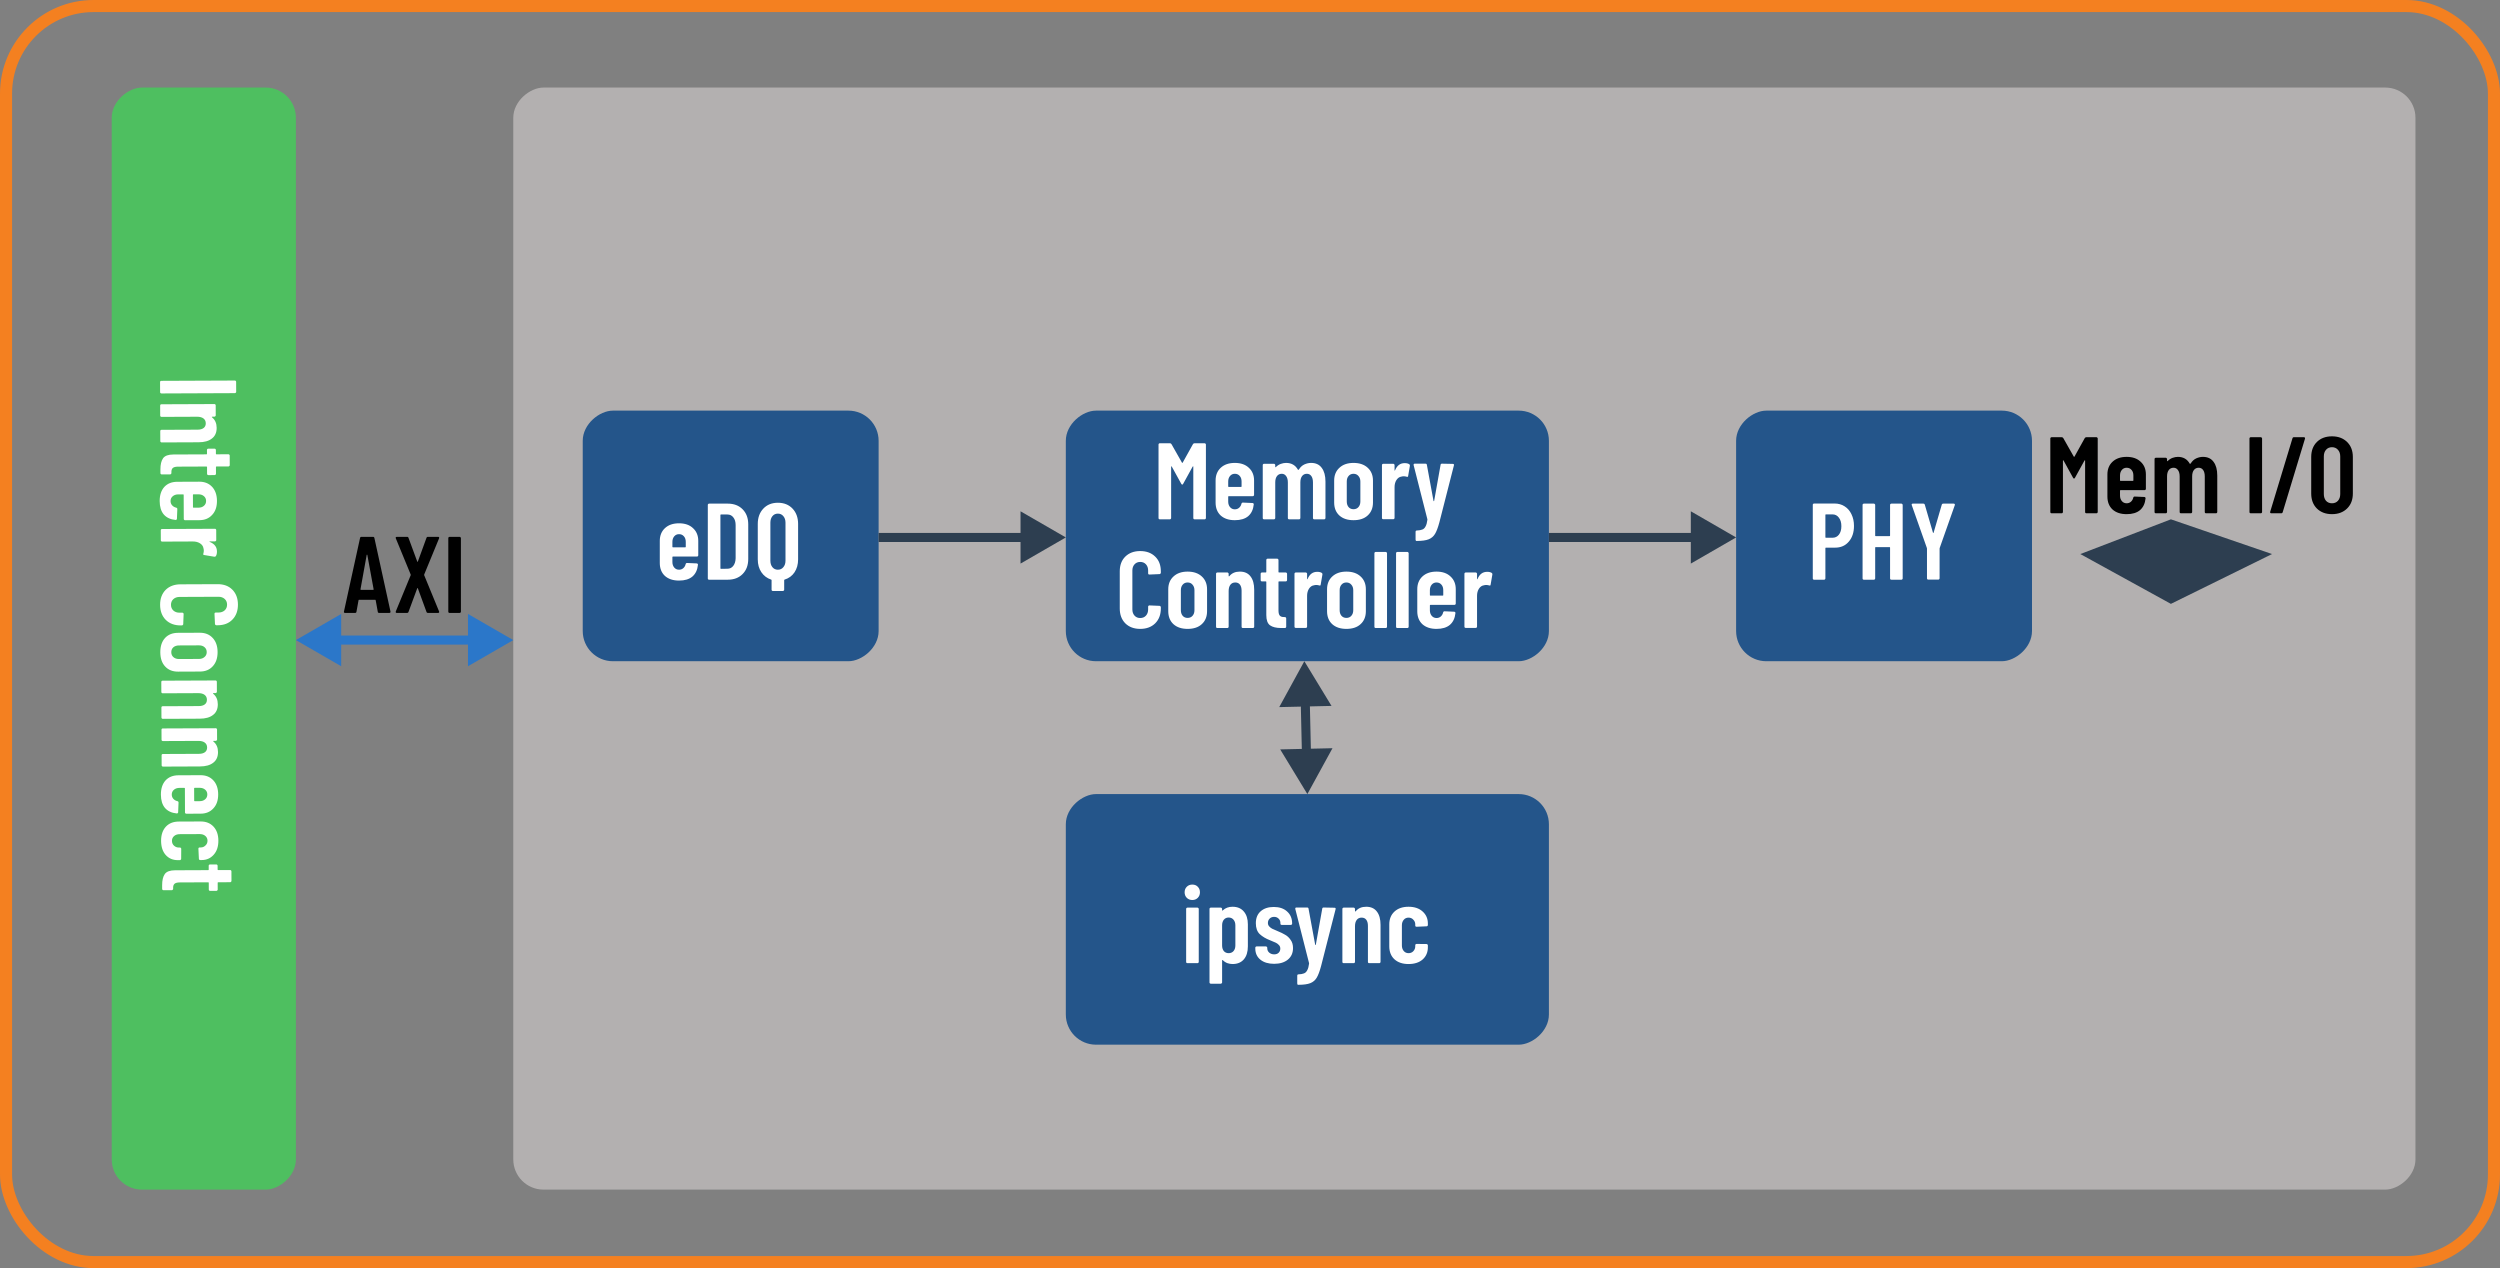 <svg width="828" height="420" viewBox="0 0 828 420" fill="none" xmlns="http://www.w3.org/2000/svg">
<rect x="0" y="0" width="828" height="420" fill="#808080" stroke="none"/>
<rect x="2" y="2" width="824" height="416" rx="29" stroke="#F48020" stroke-width="4"/>
<rect x="37" y="394" width="365" height="61" rx="10" transform="rotate(-90 37 394)" fill="#4EBF60"/>
<rect x="170" y="394" width="365" height="630" rx="10" transform="rotate(-90 170 394)" fill="#B3B0B0"/>
<rect x="193" y="219" width="83" height="98" rx="10" transform="rotate(-90 193 219)" fill="#24558A"/>
<rect x="575" y="219" width="83" height="98" rx="10" transform="rotate(-90 575 219)" fill="#24558A"/>
<path d="M689 183.5L719 172L752.5 183.5L719 200L689 183.5Z" fill="#2D3E50"/>
<rect x="353" y="219" width="83" height="160" rx="10" transform="rotate(-90 353 219)" fill="#24558A"/>
<rect x="353" y="346" width="83" height="160" rx="10" transform="rotate(-90 353 346)" fill="#24558A"/>
<path d="M231.266 183.9C231.266 184.02 231.218 184.128 231.122 184.224C231.05 184.296 230.954 184.332 230.834 184.332H222.878C222.758 184.332 222.698 184.392 222.698 184.512V186.132C222.698 186.876 222.902 187.488 223.31 187.968C223.718 188.448 224.246 188.688 224.894 188.688C225.446 188.688 225.914 188.52 226.298 188.184C226.706 187.824 226.97 187.368 227.09 186.816C227.162 186.576 227.318 186.456 227.558 186.456L230.762 186.6C230.882 186.6 230.978 186.648 231.05 186.744C231.146 186.816 231.182 186.924 231.158 187.068C230.99 188.748 230.378 190.044 229.322 190.956C228.266 191.844 226.79 192.288 224.894 192.288C222.926 192.288 221.366 191.772 220.214 190.74C219.086 189.684 218.522 188.256 218.522 186.456V179.148C218.522 177.396 219.086 175.992 220.214 174.936C221.366 173.856 222.926 173.316 224.894 173.316C226.862 173.316 228.41 173.856 229.538 174.936C230.69 175.992 231.266 177.396 231.266 179.148V183.9ZM224.894 176.916C224.246 176.916 223.718 177.156 223.31 177.636C222.902 178.116 222.698 178.728 222.698 179.472V181.092C222.698 181.212 222.758 181.272 222.878 181.272H226.946C227.066 181.272 227.126 181.212 227.126 181.092V179.472C227.126 178.704 226.922 178.092 226.514 177.636C226.106 177.156 225.566 176.916 224.894 176.916ZM234.858 192C234.738 192 234.63 191.964 234.534 191.892C234.462 191.796 234.426 191.688 234.426 191.568V167.232C234.426 167.112 234.462 167.016 234.534 166.944C234.63 166.848 234.738 166.8 234.858 166.8H241.014C243.078 166.8 244.722 167.424 245.946 168.672C247.194 169.92 247.818 171.588 247.818 173.676V185.124C247.818 187.212 247.194 188.88 245.946 190.128C244.722 191.376 243.078 192 241.014 192H234.858ZM238.602 188.22C238.602 188.34 238.662 188.4 238.782 188.4L240.942 188.364C241.734 188.364 242.37 188.052 242.85 187.428C243.354 186.78 243.618 185.928 243.642 184.872V173.928C243.642 172.848 243.39 171.996 242.886 171.372C242.406 170.724 241.746 170.4 240.906 170.4H238.782C238.662 170.4 238.602 170.46 238.602 170.58V188.22ZM257.635 166.512C259.651 166.512 261.271 167.16 262.495 168.456C263.719 169.752 264.331 171.444 264.331 173.532V185.268C264.331 186.924 263.935 188.352 263.143 189.552C262.351 190.728 261.259 191.532 259.867 191.964C259.771 191.988 259.723 192.048 259.723 192.144V195.312C259.723 195.432 259.675 195.528 259.579 195.6C259.507 195.696 259.411 195.744 259.291 195.744H255.979C255.859 195.744 255.751 195.696 255.655 195.6C255.583 195.528 255.547 195.432 255.547 195.312V192.144C255.547 192.048 255.499 191.988 255.403 191.964C254.035 191.508 252.955 190.692 252.163 189.516C251.371 188.34 250.975 186.924 250.975 185.268V173.532C250.975 171.444 251.587 169.752 252.811 168.456C254.035 167.16 255.643 166.512 257.635 166.512ZM260.155 173.1C260.155 172.212 259.915 171.492 259.435 170.94C258.979 170.388 258.379 170.112 257.635 170.112C256.891 170.112 256.291 170.388 255.835 170.94C255.379 171.492 255.151 172.212 255.151 173.1V185.7C255.151 186.588 255.379 187.308 255.835 187.86C256.291 188.412 256.891 188.688 257.635 188.688C258.379 188.688 258.979 188.412 259.435 187.86C259.915 187.308 260.155 186.588 260.155 185.7V173.1Z" fill="white"/>
<path d="M607.594 166.764C608.866 166.764 609.982 167.076 610.942 167.7C611.926 168.324 612.682 169.2 613.21 170.328C613.762 171.456 614.038 172.74 614.038 174.18C614.038 176.34 613.462 178.08 612.31 179.4C611.182 180.72 609.682 181.38 607.81 181.38H604.75C604.63 181.38 604.57 181.44 604.57 181.56V191.568C604.57 191.688 604.522 191.796 604.426 191.892C604.354 191.964 604.258 192 604.138 192H600.826C600.706 192 600.598 191.964 600.502 191.892C600.43 191.796 600.394 191.688 600.394 191.568V167.196C600.394 167.076 600.43 166.98 600.502 166.908C600.598 166.812 600.706 166.764 600.826 166.764H607.594ZM606.91 178.104C607.798 178.104 608.506 177.768 609.034 177.096C609.586 176.4 609.862 175.464 609.862 174.288C609.862 173.088 609.586 172.14 609.034 171.444C608.506 170.724 607.798 170.364 606.91 170.364H604.75C604.63 170.364 604.57 170.424 604.57 170.544V177.924C604.57 178.044 604.63 178.104 604.75 178.104H606.91ZM625.991 167.232C625.991 167.112 626.027 167.016 626.099 166.944C626.195 166.848 626.303 166.8 626.423 166.8H629.735C629.855 166.8 629.951 166.848 630.023 166.944C630.119 167.016 630.167 167.112 630.167 167.232V191.568C630.167 191.688 630.119 191.796 630.023 191.892C629.951 191.964 629.855 192 629.735 192H626.423C626.303 192 626.195 191.964 626.099 191.892C626.027 191.796 625.991 191.688 625.991 191.568V181.38C625.991 181.26 625.931 181.2 625.811 181.2H621.239C621.119 181.2 621.059 181.26 621.059 181.38V191.568C621.059 191.688 621.011 191.796 620.915 191.892C620.843 191.964 620.747 192 620.627 192H617.315C617.195 192 617.087 191.964 616.991 191.892C616.919 191.796 616.883 191.688 616.883 191.568V167.232C616.883 167.112 616.919 167.016 616.991 166.944C617.087 166.848 617.195 166.8 617.315 166.8H620.627C620.747 166.8 620.843 166.848 620.915 166.944C621.011 167.016 621.059 167.112 621.059 167.232V177.384C621.059 177.504 621.119 177.564 621.239 177.564H625.811C625.931 177.564 625.991 177.504 625.991 177.384V167.232ZM638.648 191.964C638.528 191.964 638.42 191.928 638.324 191.856C638.252 191.76 638.216 191.652 638.216 191.532V181.704L638.18 181.488L633.176 167.304C633.152 167.256 633.14 167.196 633.14 167.124C633.14 166.908 633.272 166.8 633.536 166.8H636.992C637.256 166.8 637.424 166.92 637.496 167.16L640.196 176.412C640.22 176.484 640.256 176.52 640.304 176.52C640.352 176.52 640.388 176.484 640.412 176.412L643.112 167.16C643.184 166.92 643.352 166.8 643.616 166.8H647.072C647.216 166.8 647.324 166.848 647.396 166.944C647.468 167.016 647.48 167.136 647.432 167.304L642.428 181.488L642.392 181.704V191.532C642.392 191.652 642.344 191.76 642.248 191.856C642.176 191.928 642.08 191.964 641.96 191.964H638.648Z" fill="white"/>
<path d="M690.48 145.088C690.6 144.896 690.78 144.8 691.02 144.8H694.332C694.452 144.8 694.548 144.848 694.62 144.944C694.716 145.016 694.764 145.112 694.764 145.232V169.568C694.764 169.688 694.716 169.796 694.62 169.892C694.548 169.964 694.452 170 694.332 170H691.02C690.9 170 690.792 169.964 690.696 169.892C690.624 169.796 690.588 169.688 690.588 169.568V152.576C690.588 152.48 690.564 152.432 690.516 152.432C690.468 152.432 690.42 152.468 690.372 152.54L687.24 158.228C687.12 158.42 687.012 158.516 686.916 158.516C686.82 158.516 686.712 158.42 686.592 158.228L683.46 152.54C683.412 152.468 683.364 152.432 683.316 152.432C683.268 152.432 683.244 152.48 683.244 152.576V169.568C683.244 169.688 683.196 169.796 683.1 169.892C683.028 169.964 682.932 170 682.812 170H679.5C679.38 170 679.272 169.964 679.176 169.892C679.104 169.796 679.068 169.688 679.068 169.568V145.232C679.068 145.112 679.104 145.016 679.176 144.944C679.272 144.848 679.38 144.8 679.5 144.8H682.812C683.052 144.8 683.232 144.896 683.352 145.088L686.844 151.244C686.916 151.34 686.988 151.34 687.06 151.244L690.48 145.088ZM710.716 161.9C710.716 162.02 710.668 162.128 710.572 162.224C710.5 162.296 710.404 162.332 710.284 162.332H702.328C702.208 162.332 702.148 162.392 702.148 162.512V164.132C702.148 164.876 702.352 165.488 702.76 165.968C703.168 166.448 703.696 166.688 704.344 166.688C704.896 166.688 705.364 166.52 705.748 166.184C706.156 165.824 706.42 165.368 706.54 164.816C706.612 164.576 706.768 164.456 707.008 164.456L710.212 164.6C710.332 164.6 710.428 164.648 710.5 164.744C710.596 164.816 710.632 164.924 710.608 165.068C710.44 166.748 709.828 168.044 708.772 168.956C707.716 169.844 706.24 170.288 704.344 170.288C702.376 170.288 700.816 169.772 699.664 168.74C698.536 167.684 697.972 166.256 697.972 164.456V157.148C697.972 155.396 698.536 153.992 699.664 152.936C700.816 151.856 702.376 151.316 704.344 151.316C706.312 151.316 707.86 151.856 708.988 152.936C710.14 153.992 710.716 155.396 710.716 157.148V161.9ZM704.344 154.916C703.696 154.916 703.168 155.156 702.76 155.636C702.352 156.116 702.148 156.728 702.148 157.472V159.092C702.148 159.212 702.208 159.272 702.328 159.272H706.396C706.516 159.272 706.576 159.212 706.576 159.092V157.472C706.576 156.704 706.372 156.092 705.964 155.636C705.556 155.156 705.016 154.916 704.344 154.916ZM729.608 151.316C731.168 151.316 732.344 151.868 733.136 152.972C733.952 154.052 734.36 155.564 734.36 157.508V169.568C734.36 169.688 734.312 169.796 734.216 169.892C734.144 169.964 734.048 170 733.928 170H730.652C730.532 170 730.424 169.964 730.328 169.892C730.256 169.796 730.22 169.688 730.22 169.568V157.796C730.22 156.884 730.04 156.176 729.68 155.672C729.32 155.168 728.828 154.916 728.204 154.916C727.532 154.916 727.004 155.168 726.62 155.672C726.236 156.176 726.044 156.872 726.044 157.76V169.568C726.044 169.688 725.996 169.796 725.9 169.892C725.828 169.964 725.732 170 725.612 170H722.336C722.216 170 722.108 169.964 722.012 169.892C721.94 169.796 721.904 169.688 721.904 169.568V157.796C721.904 156.884 721.712 156.176 721.328 155.672C720.968 155.168 720.488 154.916 719.888 154.916C719.216 154.916 718.688 155.168 718.304 155.672C717.92 156.176 717.728 156.872 717.728 157.76V169.568C717.728 169.688 717.68 169.796 717.584 169.892C717.512 169.964 717.416 170 717.296 170H714.02C713.9 170 713.792 169.964 713.696 169.892C713.624 169.796 713.588 169.688 713.588 169.568V152.036C713.588 151.916 713.624 151.82 713.696 151.748C713.792 151.652 713.9 151.604 714.02 151.604H717.296C717.416 151.604 717.512 151.652 717.584 151.748C717.68 151.82 717.728 151.916 717.728 152.036V152.612C717.728 152.684 717.752 152.732 717.8 152.756C717.848 152.78 717.896 152.756 717.944 152.684C718.424 152.204 718.964 151.856 719.564 151.64C720.164 151.424 720.752 151.316 721.328 151.316C723.104 151.316 724.412 152.072 725.252 153.584C725.324 153.68 725.432 153.644 725.576 153.476C726.056 152.708 726.656 152.156 727.376 151.82C728.12 151.484 728.864 151.316 729.608 151.316ZM745.456 170C745.336 170 745.228 169.964 745.132 169.892C745.06 169.796 745.024 169.688 745.024 169.568V145.232C745.024 145.112 745.06 145.016 745.132 144.944C745.228 144.848 745.336 144.8 745.456 144.8H748.768C748.888 144.8 748.984 144.848 749.056 144.944C749.152 145.016 749.2 145.112 749.2 145.232V169.568C749.2 169.688 749.152 169.796 749.056 169.892C748.984 169.964 748.888 170 748.768 170H745.456ZM752.247 170C752.103 170 751.995 169.952 751.923 169.856C751.851 169.76 751.839 169.64 751.887 169.496L759.267 145.16C759.339 144.92 759.495 144.8 759.735 144.8H763.047C763.191 144.8 763.299 144.848 763.371 144.944C763.443 145.04 763.455 145.16 763.407 145.304L756.027 169.64C755.955 169.88 755.799 170 755.559 170H752.247ZM772.351 170.288C770.287 170.288 768.619 169.664 767.347 168.416C766.099 167.168 765.475 165.512 765.475 163.448V151.352C765.475 149.288 766.099 147.632 767.347 146.384C768.619 145.136 770.287 144.512 772.351 144.512C774.415 144.512 776.083 145.136 777.355 146.384C778.627 147.632 779.263 149.288 779.263 151.352V163.448C779.263 165.512 778.627 167.168 777.355 168.416C776.083 169.664 774.415 170.288 772.351 170.288ZM772.351 166.688C773.167 166.688 773.827 166.412 774.331 165.86C774.835 165.284 775.087 164.54 775.087 163.628V151.172C775.087 150.26 774.835 149.528 774.331 148.976C773.827 148.4 773.167 148.112 772.351 148.112C771.535 148.112 770.875 148.4 770.371 148.976C769.891 149.528 769.651 150.26 769.651 151.172V163.628C769.651 164.54 769.891 165.284 770.371 165.86C770.875 166.412 771.535 166.688 772.351 166.688Z" fill="black"/>
<path d="M395.115 147.088C395.235 146.896 395.415 146.8 395.655 146.8H398.967C399.087 146.8 399.183 146.848 399.255 146.944C399.351 147.016 399.399 147.112 399.399 147.232V171.568C399.399 171.688 399.351 171.796 399.255 171.892C399.183 171.964 399.087 172 398.967 172H395.655C395.535 172 395.427 171.964 395.331 171.892C395.259 171.796 395.223 171.688 395.223 171.568V154.576C395.223 154.48 395.199 154.432 395.151 154.432C395.103 154.432 395.055 154.468 395.007 154.54L391.875 160.228C391.755 160.42 391.647 160.516 391.551 160.516C391.455 160.516 391.347 160.42 391.227 160.228L388.095 154.54C388.047 154.468 387.999 154.432 387.951 154.432C387.903 154.432 387.879 154.48 387.879 154.576V171.568C387.879 171.688 387.831 171.796 387.735 171.892C387.663 171.964 387.567 172 387.447 172H384.135C384.015 172 383.907 171.964 383.811 171.892C383.739 171.796 383.703 171.688 383.703 171.568V147.232C383.703 147.112 383.739 147.016 383.811 146.944C383.907 146.848 384.015 146.8 384.135 146.8H387.447C387.687 146.8 387.867 146.896 387.987 147.088L391.479 153.244C391.551 153.34 391.623 153.34 391.695 153.244L395.115 147.088ZM415.35 163.9C415.35 164.02 415.302 164.128 415.206 164.224C415.134 164.296 415.038 164.332 414.918 164.332H406.962C406.842 164.332 406.782 164.392 406.782 164.512V166.132C406.782 166.876 406.986 167.488 407.394 167.968C407.802 168.448 408.33 168.688 408.978 168.688C409.53 168.688 409.998 168.52 410.382 168.184C410.79 167.824 411.054 167.368 411.174 166.816C411.246 166.576 411.402 166.456 411.642 166.456L414.846 166.6C414.966 166.6 415.062 166.648 415.134 166.744C415.23 166.816 415.266 166.924 415.242 167.068C415.074 168.748 414.462 170.044 413.406 170.956C412.35 171.844 410.874 172.288 408.978 172.288C407.01 172.288 405.45 171.772 404.298 170.74C403.17 169.684 402.606 168.256 402.606 166.456V159.148C402.606 157.396 403.17 155.992 404.298 154.936C405.45 153.856 407.01 153.316 408.978 153.316C410.946 153.316 412.494 153.856 413.622 154.936C414.774 155.992 415.35 157.396 415.35 159.148V163.9ZM408.978 156.916C408.33 156.916 407.802 157.156 407.394 157.636C406.986 158.116 406.782 158.728 406.782 159.472V161.092C406.782 161.212 406.842 161.272 406.962 161.272H411.03C411.15 161.272 411.21 161.212 411.21 161.092V159.472C411.21 158.704 411.006 158.092 410.598 157.636C410.19 157.156 409.65 156.916 408.978 156.916ZM434.242 153.316C435.802 153.316 436.978 153.868 437.77 154.972C438.586 156.052 438.994 157.564 438.994 159.508V171.568C438.994 171.688 438.946 171.796 438.85 171.892C438.778 171.964 438.682 172 438.562 172H435.286C435.166 172 435.058 171.964 434.962 171.892C434.89 171.796 434.854 171.688 434.854 171.568V159.796C434.854 158.884 434.674 158.176 434.314 157.672C433.954 157.168 433.462 156.916 432.838 156.916C432.166 156.916 431.638 157.168 431.254 157.672C430.87 158.176 430.678 158.872 430.678 159.76V171.568C430.678 171.688 430.63 171.796 430.534 171.892C430.462 171.964 430.366 172 430.246 172H426.97C426.85 172 426.742 171.964 426.646 171.892C426.574 171.796 426.538 171.688 426.538 171.568V159.796C426.538 158.884 426.346 158.176 425.962 157.672C425.602 157.168 425.122 156.916 424.522 156.916C423.85 156.916 423.322 157.168 422.938 157.672C422.554 158.176 422.362 158.872 422.362 159.76V171.568C422.362 171.688 422.314 171.796 422.218 171.892C422.146 171.964 422.05 172 421.93 172H418.654C418.534 172 418.426 171.964 418.33 171.892C418.258 171.796 418.222 171.688 418.222 171.568V154.036C418.222 153.916 418.258 153.82 418.33 153.748C418.426 153.652 418.534 153.604 418.654 153.604H421.93C422.05 153.604 422.146 153.652 422.218 153.748C422.314 153.82 422.362 153.916 422.362 154.036V154.612C422.362 154.684 422.386 154.732 422.434 154.756C422.482 154.78 422.53 154.756 422.578 154.684C423.058 154.204 423.598 153.856 424.198 153.64C424.798 153.424 425.386 153.316 425.962 153.316C427.738 153.316 429.046 154.072 429.886 155.584C429.958 155.68 430.066 155.644 430.21 155.476C430.69 154.708 431.29 154.156 432.01 153.82C432.754 153.484 433.498 153.316 434.242 153.316ZM448.284 172.288C446.292 172.288 444.72 171.76 443.568 170.704C442.44 169.648 441.876 168.22 441.876 166.42V159.184C441.876 157.408 442.452 155.992 443.604 154.936C444.756 153.856 446.316 153.316 448.284 153.316C450.276 153.316 451.848 153.856 453 154.936C454.152 155.992 454.728 157.408 454.728 159.184V166.42C454.728 168.22 454.152 169.648 453 170.704C451.872 171.76 450.3 172.288 448.284 172.288ZM448.284 168.652C448.956 168.652 449.496 168.424 449.904 167.968C450.336 167.488 450.552 166.864 450.552 166.096V159.472C450.552 158.728 450.336 158.116 449.904 157.636C449.496 157.156 448.956 156.916 448.284 156.916C447.612 156.916 447.072 157.156 446.664 157.636C446.256 158.092 446.052 158.704 446.052 159.472V166.096C446.052 166.864 446.256 167.488 446.664 167.968C447.072 168.424 447.612 168.652 448.284 168.652ZM465.227 153.388C465.875 153.388 466.379 153.508 466.739 153.748C466.931 153.868 467.003 154.048 466.955 154.288L466.379 157.636C466.355 157.924 466.187 158.008 465.875 157.888C465.539 157.792 465.227 157.744 464.939 157.744C464.651 157.744 464.387 157.78 464.147 157.852C463.475 157.948 462.923 158.332 462.491 159.004C462.083 159.652 461.879 160.432 461.879 161.344V171.532C461.879 171.652 461.831 171.76 461.735 171.856C461.663 171.928 461.567 171.964 461.447 171.964H458.135C458.015 171.964 457.907 171.928 457.811 171.856C457.739 171.76 457.703 171.652 457.703 171.532V154.036C457.703 153.916 457.739 153.82 457.811 153.748C457.907 153.652 458.015 153.604 458.135 153.604H461.447C461.567 153.604 461.663 153.652 461.735 153.748C461.831 153.82 461.879 153.916 461.879 154.036V155.692C461.879 155.788 461.903 155.848 461.951 155.872C461.999 155.872 462.035 155.824 462.059 155.728C462.707 154.168 463.763 153.388 465.227 153.388ZM469.053 179.164C469.005 179.164 468.957 179.116 468.909 179.02C468.861 178.948 468.837 178.852 468.837 178.732V176.14C468.837 176.02 468.873 175.912 468.945 175.816C469.017 175.744 469.101 175.708 469.197 175.708C469.989 175.684 470.613 175.576 471.069 175.384C471.525 175.216 471.885 174.868 472.149 174.34C472.437 173.836 472.641 173.092 472.761 172.108L472.725 171.892L468.189 154.036V153.892C468.189 153.676 468.321 153.568 468.585 153.568H472.113C472.401 153.568 472.557 153.7 472.581 153.964L474.777 165.88C474.801 165.952 474.837 165.988 474.885 165.988C474.933 165.988 474.969 165.952 474.993 165.88L477.117 153.964C477.141 153.7 477.297 153.568 477.585 153.568L481.149 153.64C481.485 153.64 481.617 153.796 481.545 154.108L476.721 173.008C476.265 174.712 475.785 175.984 475.281 176.824C474.777 177.664 474.069 178.264 473.157 178.624C472.245 178.984 470.937 179.164 469.233 179.164H469.053ZM377.632 208.288C375.592 208.288 373.948 207.676 372.7 206.452C371.476 205.204 370.864 203.56 370.864 201.52V189.244C370.864 187.18 371.476 185.548 372.7 184.348C373.948 183.124 375.592 182.512 377.632 182.512C379.696 182.512 381.352 183.124 382.6 184.348C383.848 185.548 384.472 187.18 384.472 189.244V189.676C384.472 189.796 384.424 189.904 384.328 190C384.256 190.096 384.16 190.144 384.04 190.144L380.692 190.288C380.404 190.288 380.26 190.144 380.26 189.856V188.956C380.26 188.116 380.02 187.432 379.54 186.904C379.06 186.376 378.424 186.112 377.632 186.112C376.864 186.112 376.24 186.376 375.76 186.904C375.28 187.432 375.04 188.116 375.04 188.956V201.844C375.04 202.684 375.28 203.368 375.76 203.896C376.24 204.424 376.864 204.688 377.632 204.688C378.424 204.688 379.06 204.424 379.54 203.896C380.02 203.368 380.26 202.684 380.26 201.844V200.944C380.26 200.824 380.296 200.728 380.368 200.656C380.464 200.56 380.572 200.512 380.692 200.512L384.04 200.656C384.16 200.656 384.256 200.704 384.328 200.8C384.424 200.872 384.472 200.968 384.472 201.088V201.52C384.472 203.56 383.848 205.204 382.6 206.452C381.352 207.676 379.696 208.288 377.632 208.288ZM393.335 208.288C391.343 208.288 389.771 207.76 388.619 206.704C387.491 205.648 386.927 204.22 386.927 202.42V195.184C386.927 193.408 387.503 191.992 388.655 190.936C389.807 189.856 391.367 189.316 393.335 189.316C395.327 189.316 396.899 189.856 398.051 190.936C399.203 191.992 399.779 193.408 399.779 195.184V202.42C399.779 204.22 399.203 205.648 398.051 206.704C396.923 207.76 395.351 208.288 393.335 208.288ZM393.335 204.652C394.007 204.652 394.547 204.424 394.955 203.968C395.387 203.488 395.603 202.864 395.603 202.096V195.472C395.603 194.728 395.387 194.116 394.955 193.636C394.547 193.156 394.007 192.916 393.335 192.916C392.663 192.916 392.123 193.156 391.715 193.636C391.307 194.092 391.103 194.704 391.103 195.472V202.096C391.103 202.864 391.307 203.488 391.715 203.968C392.123 204.424 392.663 204.652 393.335 204.652ZM410.638 189.316C412.198 189.316 413.374 189.844 414.166 190.9C414.982 191.932 415.39 193.408 415.39 195.328V207.568C415.39 207.688 415.342 207.796 415.246 207.892C415.174 207.964 415.078 208 414.958 208H411.646C411.526 208 411.418 207.964 411.322 207.892C411.25 207.796 411.214 207.688 411.214 207.568V195.652C411.214 194.788 411.034 194.116 410.674 193.636C410.314 193.156 409.798 192.916 409.126 192.916C408.43 192.916 407.89 193.168 407.506 193.672C407.122 194.176 406.93 194.872 406.93 195.76V207.568C406.93 207.688 406.882 207.796 406.786 207.892C406.714 207.964 406.618 208 406.498 208H403.186C403.066 208 402.958 207.964 402.862 207.892C402.79 207.796 402.754 207.688 402.754 207.568V190.036C402.754 189.916 402.79 189.82 402.862 189.748C402.958 189.652 403.066 189.604 403.186 189.604H406.498C406.618 189.604 406.714 189.652 406.786 189.748C406.882 189.82 406.93 189.916 406.93 190.036V190.756C406.93 190.828 406.954 190.876 407.002 190.9C407.074 190.9 407.146 190.852 407.218 190.756C408.034 189.796 409.174 189.316 410.638 189.316ZM426.278 192.124C426.278 192.244 426.23 192.352 426.134 192.448C426.062 192.52 425.966 192.556 425.846 192.556H423.614C423.494 192.556 423.434 192.616 423.434 192.736V202.168C423.434 203.008 423.59 203.596 423.902 203.932C424.214 204.244 424.682 204.388 425.306 204.364H425.558C425.678 204.364 425.774 204.412 425.846 204.508C425.942 204.58 425.99 204.676 425.99 204.796V207.568C425.99 207.688 425.942 207.796 425.846 207.892C425.774 207.964 425.678 208 425.558 208H424.334C422.702 208 421.466 207.7 420.626 207.1C419.81 206.5 419.402 205.372 419.402 203.716V192.736C419.402 192.616 419.342 192.556 419.222 192.556H417.962C417.842 192.556 417.734 192.52 417.638 192.448C417.566 192.352 417.53 192.244 417.53 192.124V190.036C417.53 189.916 417.566 189.82 417.638 189.748C417.734 189.652 417.842 189.604 417.962 189.604H419.222C419.342 189.604 419.402 189.544 419.402 189.424V185.464C419.402 185.344 419.438 185.248 419.51 185.176C419.606 185.08 419.714 185.032 419.834 185.032H423.002C423.122 185.032 423.218 185.08 423.29 185.176C423.386 185.248 423.434 185.344 423.434 185.464V189.424C423.434 189.544 423.494 189.604 423.614 189.604H425.846C425.966 189.604 426.062 189.652 426.134 189.748C426.23 189.82 426.278 189.916 426.278 190.036V192.124ZM436.258 189.388C436.906 189.388 437.41 189.508 437.77 189.748C437.962 189.868 438.034 190.048 437.986 190.288L437.41 193.636C437.386 193.924 437.218 194.008 436.906 193.888C436.57 193.792 436.258 193.744 435.97 193.744C435.682 193.744 435.418 193.78 435.178 193.852C434.506 193.948 433.954 194.332 433.522 195.004C433.114 195.652 432.91 196.432 432.91 197.344V207.532C432.91 207.652 432.862 207.76 432.766 207.856C432.694 207.928 432.598 207.964 432.478 207.964H429.166C429.046 207.964 428.938 207.928 428.842 207.856C428.77 207.76 428.734 207.652 428.734 207.532V190.036C428.734 189.916 428.77 189.82 428.842 189.748C428.938 189.652 429.046 189.604 429.166 189.604H432.478C432.598 189.604 432.694 189.652 432.766 189.748C432.862 189.82 432.91 189.916 432.91 190.036V191.692C432.91 191.788 432.934 191.848 432.982 191.872C433.03 191.872 433.066 191.824 433.09 191.728C433.738 190.168 434.794 189.388 436.258 189.388ZM445.928 208.288C443.936 208.288 442.364 207.76 441.212 206.704C440.084 205.648 439.52 204.22 439.52 202.42V195.184C439.52 193.408 440.096 191.992 441.248 190.936C442.4 189.856 443.96 189.316 445.928 189.316C447.92 189.316 449.492 189.856 450.644 190.936C451.796 191.992 452.372 193.408 452.372 195.184V202.42C452.372 204.22 451.796 205.648 450.644 206.704C449.516 207.76 447.944 208.288 445.928 208.288ZM445.928 204.652C446.6 204.652 447.14 204.424 447.548 203.968C447.98 203.488 448.196 202.864 448.196 202.096V195.472C448.196 194.728 447.98 194.116 447.548 193.636C447.14 193.156 446.6 192.916 445.928 192.916C445.256 192.916 444.716 193.156 444.308 193.636C443.9 194.092 443.696 194.704 443.696 195.472V202.096C443.696 202.864 443.9 203.488 444.308 203.968C444.716 204.424 445.256 204.652 445.928 204.652ZM455.635 208C455.515 208 455.407 207.964 455.311 207.892C455.239 207.796 455.203 207.688 455.203 207.568V183.232C455.203 183.112 455.239 183.016 455.311 182.944C455.407 182.848 455.515 182.8 455.635 182.8H458.947C459.067 182.8 459.163 182.848 459.235 182.944C459.331 183.016 459.379 183.112 459.379 183.232V207.568C459.379 207.688 459.331 207.796 459.235 207.892C459.163 207.964 459.067 208 458.947 208H455.635ZM462.807 208C462.687 208 462.579 207.964 462.483 207.892C462.411 207.796 462.375 207.688 462.375 207.568V183.232C462.375 183.112 462.411 183.016 462.483 182.944C462.579 182.848 462.687 182.8 462.807 182.8H466.119C466.239 182.8 466.335 182.848 466.407 182.944C466.503 183.016 466.551 183.112 466.551 183.232V207.568C466.551 207.688 466.503 207.796 466.407 207.892C466.335 207.964 466.239 208 466.119 208H462.807ZM482.147 199.9C482.147 200.02 482.099 200.128 482.003 200.224C481.931 200.296 481.835 200.332 481.715 200.332H473.759C473.639 200.332 473.579 200.392 473.579 200.512V202.132C473.579 202.876 473.783 203.488 474.191 203.968C474.599 204.448 475.127 204.688 475.775 204.688C476.327 204.688 476.795 204.52 477.179 204.184C477.587 203.824 477.851 203.368 477.971 202.816C478.043 202.576 478.199 202.456 478.439 202.456L481.643 202.6C481.763 202.6 481.859 202.648 481.931 202.744C482.027 202.816 482.063 202.924 482.039 203.068C481.871 204.748 481.259 206.044 480.203 206.956C479.147 207.844 477.671 208.288 475.775 208.288C473.807 208.288 472.247 207.772 471.095 206.74C469.967 205.684 469.403 204.256 469.403 202.456V195.148C469.403 193.396 469.967 191.992 471.095 190.936C472.247 189.856 473.807 189.316 475.775 189.316C477.743 189.316 479.291 189.856 480.419 190.936C481.571 191.992 482.147 193.396 482.147 195.148V199.9ZM475.775 192.916C475.127 192.916 474.599 193.156 474.191 193.636C473.783 194.116 473.579 194.728 473.579 195.472V197.092C473.579 197.212 473.639 197.272 473.759 197.272H477.827C477.947 197.272 478.007 197.212 478.007 197.092V195.472C478.007 194.704 477.803 194.092 477.395 193.636C476.987 193.156 476.447 192.916 475.775 192.916ZM492.543 189.388C493.191 189.388 493.695 189.508 494.055 189.748C494.247 189.868 494.319 190.048 494.271 190.288L493.695 193.636C493.671 193.924 493.503 194.008 493.191 193.888C492.855 193.792 492.543 193.744 492.255 193.744C491.967 193.744 491.703 193.78 491.463 193.852C490.791 193.948 490.239 194.332 489.807 195.004C489.399 195.652 489.195 196.432 489.195 197.344V207.532C489.195 207.652 489.147 207.76 489.051 207.856C488.979 207.928 488.883 207.964 488.763 207.964H485.451C485.331 207.964 485.223 207.928 485.127 207.856C485.055 207.76 485.019 207.652 485.019 207.532V190.036C485.019 189.916 485.055 189.82 485.127 189.748C485.223 189.652 485.331 189.604 485.451 189.604H488.763C488.883 189.604 488.979 189.652 489.051 189.748C489.147 189.82 489.195 189.916 489.195 190.036V191.692C489.195 191.788 489.219 191.848 489.267 191.872C489.315 191.872 489.351 191.824 489.375 191.728C490.023 190.168 491.079 189.388 492.543 189.388Z" fill="white"/>
<path d="M394.903 298.084C394.159 298.084 393.547 297.844 393.067 297.364C392.587 296.884 392.347 296.272 392.347 295.528C392.347 294.784 392.587 294.172 393.067 293.692C393.547 293.212 394.159 292.972 394.903 292.972C395.647 292.972 396.247 293.212 396.703 293.692C397.183 294.172 397.423 294.784 397.423 295.528C397.423 296.272 397.183 296.884 396.703 297.364C396.223 297.844 395.623 298.084 394.903 298.084ZM393.283 319C393.163 319 393.055 318.964 392.959 318.892C392.887 318.796 392.851 318.688 392.851 318.568V301.036C392.851 300.916 392.887 300.82 392.959 300.748C393.055 300.652 393.163 300.604 393.283 300.604H396.595C396.715 300.604 396.811 300.652 396.883 300.748C396.979 300.82 397.027 300.916 397.027 301.036V318.568C397.027 318.688 396.979 318.796 396.883 318.892C396.811 318.964 396.715 319 396.595 319H393.283ZM408.217 300.316C409.825 300.316 411.073 300.844 411.961 301.9C412.849 302.932 413.293 304.348 413.293 306.148V313.42C413.293 315.268 412.849 316.708 411.961 317.74C411.073 318.772 409.825 319.288 408.217 319.288C407.665 319.288 407.101 319.192 406.525 319C405.949 318.784 405.433 318.448 404.977 317.992C404.929 317.944 404.881 317.932 404.833 317.956C404.785 317.98 404.761 318.028 404.761 318.1V325.372C404.761 325.492 404.713 325.588 404.617 325.66C404.545 325.756 404.449 325.804 404.329 325.804H401.017C400.897 325.804 400.789 325.756 400.693 325.66C400.621 325.588 400.585 325.492 400.585 325.372V301.036C400.585 300.916 400.621 300.82 400.693 300.748C400.789 300.652 400.897 300.604 401.017 300.604H404.329C404.449 300.604 404.545 300.652 404.617 300.748C404.713 300.82 404.761 300.916 404.761 301.036V301.468C404.761 301.54 404.785 301.588 404.833 301.612C404.905 301.612 404.977 301.564 405.049 301.468C405.889 300.7 406.945 300.316 408.217 300.316ZM409.153 306.472C409.153 305.704 408.949 305.08 408.541 304.6C408.133 304.12 407.593 303.88 406.921 303.88C406.273 303.88 405.745 304.12 405.337 304.6C404.953 305.08 404.761 305.704 404.761 306.472V313.132C404.761 313.9 404.953 314.524 405.337 315.004C405.745 315.46 406.273 315.688 406.921 315.688C407.593 315.688 408.133 315.46 408.541 315.004C408.949 314.524 409.153 313.9 409.153 313.132V306.472ZM421.984 319.216C420.088 319.216 418.576 318.76 417.448 317.848C416.32 316.936 415.756 315.7 415.756 314.14V313.888C415.756 313.768 415.792 313.672 415.864 313.6C415.96 313.504 416.068 313.456 416.188 313.456H419.284C419.404 313.456 419.5 313.504 419.572 313.6C419.668 313.672 419.716 313.768 419.716 313.888V314.068C419.716 314.644 419.932 315.124 420.364 315.508C420.82 315.892 421.372 316.084 422.02 316.084C422.644 316.084 423.136 315.904 423.496 315.544C423.856 315.184 424.036 314.728 424.036 314.176C424.036 313.696 423.88 313.3 423.568 312.988C423.256 312.652 422.92 312.4 422.56 312.232C422.2 312.064 421.552 311.788 420.616 311.404C419.248 310.876 418.12 310.204 417.232 309.388C416.368 308.572 415.936 307.36 415.936 305.752C415.936 304.072 416.464 302.764 417.52 301.828C418.6 300.868 420.052 300.388 421.876 300.388C423.748 300.388 425.224 300.892 426.304 301.9C427.408 302.884 427.96 304.216 427.96 305.896C427.96 306.016 427.912 306.124 427.816 306.22C427.744 306.292 427.648 306.328 427.528 306.328H424.504C424.384 306.328 424.276 306.292 424.18 306.22C424.108 306.124 424.072 306.016 424.072 305.896V305.68C424.072 305.104 423.868 304.624 423.46 304.24C423.076 303.856 422.584 303.664 421.984 303.664C421.36 303.664 420.856 303.868 420.472 304.276C420.112 304.66 419.932 305.128 419.932 305.68C419.932 306.136 420.076 306.52 420.364 306.832C420.652 307.144 420.976 307.396 421.336 307.588C421.696 307.756 422.296 308.02 423.136 308.38C424.144 308.788 424.984 309.196 425.656 309.604C426.352 309.988 426.952 310.552 427.456 311.296C427.984 312.016 428.248 312.916 428.248 313.996C428.248 315.604 427.684 316.876 426.556 317.812C425.428 318.748 423.904 319.216 421.984 319.216ZM429.862 326.164C429.814 326.164 429.766 326.116 429.718 326.02C429.67 325.948 429.646 325.852 429.646 325.732V323.14C429.646 323.02 429.682 322.912 429.754 322.816C429.826 322.744 429.91 322.708 430.006 322.708C430.798 322.684 431.422 322.576 431.878 322.384C432.334 322.216 432.694 321.868 432.958 321.34C433.246 320.836 433.45 320.092 433.57 319.108L433.534 318.892L428.998 301.036V300.892C428.998 300.676 429.13 300.568 429.394 300.568H432.922C433.21 300.568 433.366 300.7 433.39 300.964L435.586 312.88C435.61 312.952 435.646 312.988 435.694 312.988C435.742 312.988 435.778 312.952 435.802 312.88L437.926 300.964C437.95 300.7 438.106 300.568 438.394 300.568L441.958 300.64C442.294 300.64 442.426 300.796 442.354 301.108L437.53 320.008C437.074 321.712 436.594 322.984 436.09 323.824C435.586 324.664 434.878 325.264 433.966 325.624C433.054 325.984 431.746 326.164 430.042 326.164H429.862ZM452.481 300.316C454.041 300.316 455.217 300.844 456.009 301.9C456.825 302.932 457.233 304.408 457.233 306.328V318.568C457.233 318.688 457.185 318.796 457.089 318.892C457.017 318.964 456.921 319 456.801 319H453.489C453.369 319 453.261 318.964 453.165 318.892C453.093 318.796 453.057 318.688 453.057 318.568V306.652C453.057 305.788 452.877 305.116 452.517 304.636C452.157 304.156 451.641 303.916 450.969 303.916C450.273 303.916 449.733 304.168 449.349 304.672C448.965 305.176 448.773 305.872 448.773 306.76V318.568C448.773 318.688 448.725 318.796 448.629 318.892C448.557 318.964 448.461 319 448.341 319H445.029C444.909 319 444.801 318.964 444.705 318.892C444.633 318.796 444.597 318.688 444.597 318.568V301.036C444.597 300.916 444.633 300.82 444.705 300.748C444.801 300.652 444.909 300.604 445.029 300.604H448.341C448.461 300.604 448.557 300.652 448.629 300.748C448.725 300.82 448.773 300.916 448.773 301.036V301.756C448.773 301.828 448.797 301.876 448.845 301.9C448.917 301.9 448.989 301.852 449.061 301.756C449.877 300.796 451.017 300.316 452.481 300.316ZM466.502 319.288C464.534 319.288 462.974 318.76 461.822 317.704C460.694 316.648 460.13 315.22 460.13 313.42V306.148C460.13 304.396 460.694 302.992 461.822 301.936C462.974 300.856 464.534 300.316 466.502 300.316C468.47 300.316 470.03 300.844 471.182 301.9C472.334 302.932 472.91 304.252 472.91 305.86V306.364C472.91 306.484 472.862 306.592 472.766 306.688C472.694 306.76 472.598 306.796 472.478 306.796L469.166 306.94C468.878 306.94 468.734 306.796 468.734 306.508V306.148C468.734 305.548 468.518 305.032 468.086 304.6C467.678 304.144 467.15 303.916 466.502 303.916C465.854 303.916 465.326 304.156 464.918 304.636C464.51 305.116 464.306 305.728 464.306 306.472V313.132C464.306 313.876 464.51 314.488 464.918 314.968C465.326 315.448 465.854 315.688 466.502 315.688C467.15 315.688 467.678 315.472 468.086 315.04C468.518 314.584 468.734 314.044 468.734 313.42V313.06C468.734 312.94 468.77 312.844 468.842 312.772C468.938 312.676 469.046 312.628 469.166 312.628L472.478 312.664C472.598 312.664 472.694 312.712 472.766 312.808C472.862 312.88 472.91 312.976 472.91 313.096V313.744C472.91 315.4 472.334 316.744 471.182 317.776C470.03 318.784 468.47 319.288 466.502 319.288Z" fill="white"/>
<path d="M98 212L113 220.66V203.34L98 212ZM170 212L155 203.34V220.66L170 212ZM111.5 213.5H156.5V210.5H111.5V213.5Z" fill="#2B77C9"/>
<path d="M353 178L338 169.34V186.66L353 178ZM291 179.5H339.5V176.5H291V179.5Z" fill="#2D3E50"/>
<path d="M575 178L560 169.34V186.66L575 178ZM513 179.5H561.5V176.5H513V179.5Z" fill="#2D3E50"/>
<path d="M432 219L423.683 234.193L440.999 233.799L432 219ZM433 263L441.317 247.807L424.001 248.201L433 263ZM430.807 232.531L431.194 249.538L434.193 249.469L433.806 232.462L430.807 232.531Z" fill="#2D3E50"/>
<path d="M125.584 203C125.296 203 125.14 202.868 125.116 202.604L124.432 198.824C124.432 198.704 124.36 198.644 124.216 198.644H118.96C118.816 198.644 118.744 198.704 118.744 198.824L118.06 202.604C118.036 202.868 117.88 203 117.592 203H114.316C113.98 203 113.848 202.844 113.92 202.532L119.248 178.196C119.296 177.932 119.452 177.8 119.716 177.8H123.532C123.796 177.8 123.952 177.932 124 178.196L129.328 202.532V202.676C129.328 202.892 129.196 203 128.932 203H125.584ZM119.392 195.188C119.368 195.308 119.428 195.368 119.572 195.368H123.568C123.712 195.368 123.772 195.308 123.748 195.188L121.66 183.812C121.636 183.74 121.6 183.704 121.552 183.704C121.504 183.704 121.468 183.74 121.444 183.812L119.392 195.188ZM131.415 203C131.247 203 131.139 202.952 131.091 202.856C131.043 202.76 131.043 202.64 131.091 202.496L136.023 190.508C136.047 190.436 136.047 190.364 136.023 190.292L131.091 178.304C131.067 178.256 131.055 178.184 131.055 178.088C131.055 177.896 131.175 177.8 131.415 177.8H134.835C135.075 177.8 135.231 177.92 135.303 178.16L138.183 185.972C138.207 186.044 138.243 186.08 138.291 186.08C138.339 186.08 138.375 186.044 138.399 185.972L141.243 178.16C141.315 177.92 141.471 177.8 141.711 177.8H145.095C145.263 177.8 145.371 177.848 145.419 177.944C145.467 178.04 145.467 178.16 145.419 178.304L140.487 190.292C140.463 190.364 140.463 190.436 140.487 190.508L145.419 202.496C145.443 202.544 145.455 202.616 145.455 202.712C145.455 202.904 145.335 203 145.095 203H141.747C141.483 203 141.315 202.88 141.243 202.64L138.399 194.864C138.375 194.792 138.339 194.756 138.291 194.756C138.243 194.756 138.207 194.792 138.183 194.864L135.303 202.64C135.231 202.88 135.063 203 134.799 203H131.415ZM148.909 203C148.789 203 148.681 202.964 148.585 202.892C148.513 202.796 148.477 202.688 148.477 202.568V178.232C148.477 178.112 148.513 178.016 148.585 177.944C148.681 177.848 148.789 177.8 148.909 177.8H152.221C152.341 177.8 152.437 177.848 152.509 177.944C152.605 178.016 152.653 178.112 152.653 178.232V202.568C152.653 202.688 152.605 202.796 152.509 202.892C152.437 202.964 152.341 203 152.221 203H148.909Z" fill="black"/>
<path d="M53.011 126.568C53.01 126.448 53.046 126.34 53.117 126.243C53.213 126.171 53.321 126.134 53.441 126.134L77.777 126.033C77.897 126.033 77.993 126.068 78.065 126.14C78.162 126.235 78.21 126.343 78.21 126.463L78.224 129.775C78.225 129.895 78.177 129.991 78.081 130.064C78.01 130.16 77.914 130.208 77.794 130.209L53.458 130.31C53.338 130.31 53.23 130.263 53.134 130.167C53.061 130.096 53.025 130 53.025 129.88L53.011 126.568ZM71.758 141.705C71.764 143.265 71.241 144.443 70.188 145.239C69.16 146.06 67.685 146.474 65.765 146.482L53.526 146.533C53.406 146.533 53.297 146.486 53.201 146.39C53.129 146.318 53.092 146.222 53.092 146.102L53.078 142.79C53.078 142.67 53.113 142.562 53.185 142.466C53.28 142.394 53.388 142.357 53.508 142.357L65.424 142.307C66.288 142.304 66.959 142.121 67.438 141.759C67.916 141.397 68.154 140.88 68.151 140.208C68.148 139.512 67.894 138.973 67.389 138.591C66.883 138.209 66.186 138.02 65.298 138.024L53.49 138.073C53.37 138.073 53.262 138.026 53.166 137.93C53.094 137.858 53.057 137.762 53.057 137.642L53.043 134.33C53.042 134.21 53.078 134.102 53.15 134.006C53.245 133.934 53.353 133.897 53.473 133.897L71.005 133.824C71.125 133.823 71.221 133.859 71.293 133.931C71.39 134.026 71.438 134.134 71.439 134.254L71.453 137.566C71.453 137.686 71.405 137.782 71.31 137.855C71.238 137.951 71.142 137.999 71.022 138L70.302 138.003C70.23 138.003 70.182 138.027 70.159 138.075C70.159 138.147 70.207 138.219 70.303 138.291C71.267 139.103 71.752 140.241 71.758 141.705ZM69.015 157.357C68.895 157.357 68.786 157.31 68.69 157.214C68.618 157.142 68.581 157.047 68.581 156.927L68.572 154.695C68.571 154.575 68.511 154.515 68.391 154.515L58.959 154.554C58.119 154.558 57.532 154.716 57.197 155.03C56.886 155.343 56.744 155.812 56.771 156.436L56.772 156.688C56.772 156.808 56.725 156.904 56.629 156.976C56.557 157.072 56.462 157.121 56.342 157.121L53.569 157.133C53.45 157.133 53.341 157.086 53.245 156.99C53.173 156.918 53.136 156.823 53.136 156.703L53.131 155.479C53.124 153.847 53.419 152.609 54.015 151.767C54.612 150.948 55.738 150.536 57.394 150.529L68.374 150.483C68.494 150.483 68.554 150.423 68.553 150.303L68.548 149.043C68.548 148.923 68.583 148.814 68.655 148.718C68.751 148.646 68.858 148.609 68.978 148.609L71.066 148.6C71.186 148.6 71.282 148.635 71.355 148.707C71.451 148.803 71.5 148.91 71.5 149.03L71.505 150.29C71.506 150.41 71.566 150.47 71.686 150.47L75.646 150.453C75.766 150.453 75.862 150.488 75.934 150.56C76.031 150.656 76.079 150.763 76.08 150.883L76.093 154.051C76.093 154.171 76.046 154.268 75.95 154.34C75.879 154.436 75.783 154.485 75.663 154.485L71.703 154.502C71.583 154.502 71.523 154.562 71.523 154.682L71.533 156.914C71.533 157.034 71.486 157.13 71.39 157.203C71.318 157.299 71.223 157.348 71.103 157.348L69.015 157.357ZM61.3 172.301C61.181 172.302 61.072 172.254 60.976 172.158C60.904 172.087 60.867 171.991 60.867 171.871L60.834 163.915C60.833 163.795 60.773 163.735 60.653 163.736L59.033 163.742C58.289 163.745 57.678 163.952 57.2 164.362C56.721 164.772 56.483 165.301 56.486 165.949C56.488 166.501 56.658 166.968 56.996 167.351C57.358 167.757 57.815 168.019 58.367 168.137C58.608 168.208 58.728 168.364 58.729 168.604L58.599 171.808C58.599 171.928 58.551 172.024 58.456 172.097C58.384 172.193 58.276 172.23 58.132 172.206C56.451 172.045 55.153 171.439 54.236 170.386C53.344 169.334 52.894 167.86 52.886 165.964C52.878 163.996 53.388 162.434 54.415 161.277C55.466 160.145 56.892 159.575 58.692 159.568L66 159.537C67.752 159.53 69.158 160.088 70.219 161.212C71.303 162.359 71.85 163.917 71.858 165.885C71.866 167.853 71.333 169.403 70.257 170.536C69.206 171.692 67.805 172.274 66.052 172.281L61.3 172.301ZM68.258 165.9C68.255 165.252 68.013 164.725 67.531 164.319C67.05 163.913 66.437 163.712 65.693 163.715L64.073 163.721C63.953 163.722 63.893 163.782 63.894 163.902L63.911 167.97C63.911 168.09 63.971 168.15 64.091 168.149L65.711 168.143C66.479 168.139 67.091 167.933 67.545 167.523C68.023 167.113 68.261 166.572 68.258 165.9ZM71.856 182.653C71.858 183.301 71.74 183.806 71.502 184.167C71.383 184.359 71.203 184.432 70.963 184.385L67.612 183.823C67.324 183.8 67.24 183.633 67.358 183.32C67.453 182.984 67.5 182.672 67.498 182.384C67.497 182.096 67.46 181.832 67.387 181.592C67.288 180.92 66.902 180.37 66.228 179.941C65.579 179.535 64.798 179.335 63.886 179.338L53.698 179.381C53.578 179.381 53.47 179.334 53.373 179.238C53.301 179.166 53.265 179.071 53.264 178.951L53.25 175.639C53.25 175.519 53.285 175.41 53.357 175.314C53.453 175.242 53.56 175.205 53.681 175.205L71.176 175.132C71.296 175.132 71.392 175.167 71.465 175.239C71.561 175.335 71.61 175.442 71.61 175.562L71.624 178.874C71.624 178.994 71.577 179.091 71.481 179.163C71.409 179.259 71.314 179.308 71.194 179.308L69.538 179.315C69.442 179.315 69.382 179.34 69.358 179.388C69.358 179.436 69.406 179.472 69.502 179.495C71.065 180.137 71.85 181.189 71.856 182.653ZM53.029 200.324C53.02 198.284 53.625 196.637 54.844 195.384C56.087 194.155 57.729 193.536 59.769 193.528L72.044 193.477C74.109 193.468 75.743 194.074 76.948 195.293C78.177 196.536 78.796 198.177 78.805 200.217C78.813 202.281 78.208 203.939 76.989 205.193C75.794 206.445 74.165 207.076 72.101 207.085L71.669 207.087C71.549 207.087 71.441 207.04 71.344 206.944C71.248 206.872 71.2 206.777 71.199 206.657L71.041 203.309C71.04 203.021 71.183 202.877 71.472 202.875L72.371 202.872C73.212 202.868 73.894 202.625 74.421 202.143C74.947 201.661 75.208 201.024 75.204 200.232C75.201 199.464 74.935 198.841 74.405 198.363C73.875 197.885 73.19 197.648 72.35 197.652L59.462 197.705C58.622 197.709 57.939 197.951 57.413 198.434C56.887 198.916 56.626 199.541 56.629 200.309C56.632 201.101 56.899 201.736 57.429 202.214C57.959 202.691 58.644 202.929 59.484 202.925L60.384 202.921C60.504 202.921 60.6 202.957 60.672 203.028C60.768 203.124 60.817 203.232 60.817 203.352L60.687 206.7C60.688 206.82 60.64 206.916 60.544 206.989C60.473 207.085 60.377 207.133 60.257 207.134L59.825 207.136C57.785 207.144 56.139 206.527 54.885 205.284C53.656 204.041 53.037 202.388 53.029 200.324ZM53.094 216.027C53.086 214.035 53.607 212.461 54.658 211.304C55.71 210.172 57.135 209.602 58.935 209.594L66.171 209.564C67.947 209.557 69.366 210.127 70.426 211.275C71.511 212.422 72.058 213.98 72.066 215.948C72.074 217.94 71.54 219.514 70.465 220.671C69.414 221.827 68.001 222.409 66.225 222.416L58.989 222.446C57.189 222.454 55.758 221.884 54.697 220.736C53.637 219.613 53.102 218.043 53.094 216.027ZM56.73 216.012C56.733 216.684 56.963 217.223 57.421 217.629C57.902 218.059 58.527 218.272 59.295 218.269L65.919 218.242C66.663 218.239 67.274 218.02 67.752 217.586C68.231 217.176 68.469 216.635 68.466 215.963C68.463 215.291 68.221 214.752 67.739 214.346C67.281 213.94 66.668 213.738 65.9 213.742L59.277 213.769C58.509 213.772 57.885 213.979 57.407 214.389C56.953 214.799 56.727 215.34 56.73 216.012ZM72.138 233.251C72.144 234.811 71.621 235.989 70.568 236.786C69.54 237.606 68.065 238.02 66.145 238.028L53.905 238.079C53.785 238.079 53.677 238.032 53.581 237.936C53.508 237.864 53.472 237.768 53.472 237.648L53.458 234.336C53.457 234.217 53.493 234.108 53.565 234.012C53.66 233.94 53.768 233.903 53.888 233.903L65.804 233.853C66.668 233.85 67.339 233.667 67.818 233.305C68.296 232.943 68.534 232.426 68.531 231.754C68.528 231.058 68.274 230.519 67.769 230.137C67.263 229.755 66.566 229.566 65.678 229.57L53.87 229.619C53.75 229.619 53.642 229.572 53.546 229.476C53.473 229.404 53.437 229.309 53.437 229.189L53.423 225.877C53.422 225.757 53.458 225.648 53.529 225.552C53.625 225.48 53.733 225.443 53.853 225.443L71.385 225.37C71.505 225.37 71.601 225.405 71.673 225.477C71.77 225.572 71.818 225.68 71.819 225.8L71.832 229.112C71.833 229.232 71.785 229.328 71.689 229.401C71.618 229.497 71.522 229.546 71.402 229.546L70.682 229.549C70.61 229.549 70.562 229.573 70.538 229.622C70.539 229.694 70.587 229.765 70.683 229.837C71.647 230.649 72.131 231.787 72.138 233.251ZM72.203 249.071C72.21 250.631 71.686 251.809 70.634 252.606C69.605 253.426 68.131 253.84 66.211 253.848L53.971 253.899C53.851 253.899 53.743 253.852 53.646 253.756C53.574 253.684 53.538 253.589 53.537 253.469L53.523 250.157C53.523 250.037 53.559 249.929 53.63 249.832C53.726 249.76 53.834 249.723 53.954 249.723L65.87 249.673C66.734 249.67 67.405 249.487 67.883 249.125C68.362 248.763 68.6 248.246 68.597 247.574C68.594 246.878 68.34 246.339 67.834 245.957C67.329 245.575 66.632 245.386 65.744 245.39L53.936 245.439C53.816 245.439 53.708 245.392 53.611 245.296C53.539 245.225 53.503 245.129 53.502 245.009L53.488 241.697C53.488 241.577 53.523 241.469 53.595 241.372C53.691 241.3 53.799 241.263 53.919 241.263L71.451 241.19C71.57 241.19 71.667 241.225 71.739 241.297C71.835 241.393 71.884 241.5 71.884 241.62L71.898 244.932C71.898 245.052 71.851 245.149 71.755 245.221C71.684 245.317 71.588 245.366 71.468 245.366L70.748 245.369C70.676 245.369 70.628 245.394 70.604 245.442C70.604 245.514 70.653 245.586 70.749 245.657C71.712 246.469 72.197 247.607 72.203 249.071ZM61.704 269.507C61.584 269.508 61.476 269.46 61.379 269.365C61.307 269.293 61.271 269.197 61.27 269.077L61.237 261.121C61.237 261.001 61.176 260.941 61.056 260.942L59.436 260.949C58.692 260.952 58.081 261.158 57.603 261.568C57.125 261.978 56.887 262.507 56.889 263.155C56.892 263.707 57.062 264.174 57.399 264.557C57.761 264.964 58.218 265.226 58.771 265.343C59.011 265.414 59.132 265.57 59.133 265.81L59.002 269.014C59.002 269.134 58.955 269.231 58.859 269.303C58.787 269.399 58.679 269.436 58.535 269.412C56.855 269.251 55.556 268.645 54.64 267.593C53.748 266.54 53.297 265.066 53.289 263.17C53.281 261.202 53.791 259.64 54.818 258.484C55.869 257.351 57.295 256.781 59.095 256.774L66.403 256.744C68.155 256.736 69.561 257.295 70.622 258.418C71.707 259.566 72.253 261.123 72.261 263.091C72.269 265.059 71.736 266.61 70.661 267.742C69.609 268.898 68.208 269.48 66.456 269.487L61.704 269.507ZM68.661 263.106C68.659 262.458 68.416 261.931 67.935 261.525C67.453 261.119 66.84 260.918 66.096 260.921L64.476 260.928C64.356 260.928 64.296 260.988 64.297 261.108L64.314 265.176C64.314 265.296 64.375 265.356 64.495 265.356L66.115 265.349C66.883 265.346 67.494 265.139 67.948 264.729C68.426 264.319 68.664 263.778 68.661 263.106ZM53.353 278.498C53.345 276.53 53.867 274.968 54.918 273.812C55.969 272.679 57.395 272.109 59.195 272.102L66.466 272.072C68.219 272.064 69.625 272.622 70.686 273.746C71.77 274.894 72.317 276.451 72.325 278.419C72.333 280.387 71.812 281.95 70.76 283.106C69.733 284.262 68.416 284.844 66.808 284.85L66.304 284.852C66.184 284.853 66.075 284.805 65.979 284.71C65.907 284.638 65.87 284.542 65.87 284.422L65.712 281.111C65.711 280.823 65.854 280.678 66.142 280.677L66.502 280.676C67.102 280.673 67.617 280.455 68.047 280.021C68.502 279.611 68.728 279.082 68.725 278.434C68.722 277.786 68.48 277.259 67.998 276.853C67.517 276.447 66.904 276.246 66.16 276.249L59.5 276.277C58.756 276.28 58.145 276.486 57.666 276.896C57.188 277.306 56.95 277.835 56.953 278.483C56.956 279.131 57.174 279.658 57.608 280.064C58.065 280.495 58.606 280.708 59.23 280.706L59.59 280.704C59.71 280.704 59.806 280.739 59.879 280.811C59.975 280.907 60.024 281.014 60.024 281.134L60.002 284.447C60.002 284.567 59.955 284.663 59.859 284.735C59.787 284.831 59.692 284.88 59.572 284.88L58.924 284.883C57.268 284.89 55.921 284.319 54.885 283.172C53.872 282.024 53.361 280.466 53.353 278.498ZM69.586 295.063C69.466 295.063 69.358 295.016 69.261 294.92C69.189 294.848 69.153 294.752 69.152 294.632L69.143 292.4C69.142 292.28 69.082 292.221 68.962 292.221L59.53 292.26C58.69 292.264 58.103 292.422 57.768 292.736C57.458 293.049 57.315 293.517 57.342 294.141L57.343 294.393C57.344 294.513 57.296 294.61 57.2 294.682C57.129 294.778 57.033 294.827 56.913 294.827L54.141 294.839C54.021 294.839 53.913 294.792 53.816 294.696C53.744 294.624 53.708 294.528 53.707 294.408L53.702 293.184C53.695 291.552 53.99 290.315 54.587 289.473C55.183 288.654 56.309 288.242 57.965 288.235L68.945 288.189C69.065 288.189 69.125 288.128 69.125 288.008L69.12 286.748C69.119 286.628 69.154 286.52 69.226 286.424C69.322 286.352 69.43 286.315 69.55 286.315L71.638 286.306C71.758 286.305 71.854 286.341 71.926 286.413C72.022 286.508 72.071 286.616 72.071 286.736L72.077 287.996C72.077 288.116 72.137 288.176 72.257 288.175L76.217 288.159C76.337 288.159 76.433 288.194 76.506 288.266C76.602 288.361 76.651 288.469 76.651 288.589L76.664 291.757C76.665 291.877 76.617 291.973 76.522 292.046C76.45 292.142 76.354 292.19 76.234 292.191L72.274 292.207C72.154 292.208 72.094 292.268 72.095 292.388L72.104 294.62C72.105 294.74 72.057 294.836 71.961 294.909C71.89 295.005 71.794 295.053 71.674 295.054L69.586 295.063Z" fill="white"/>
</svg>
